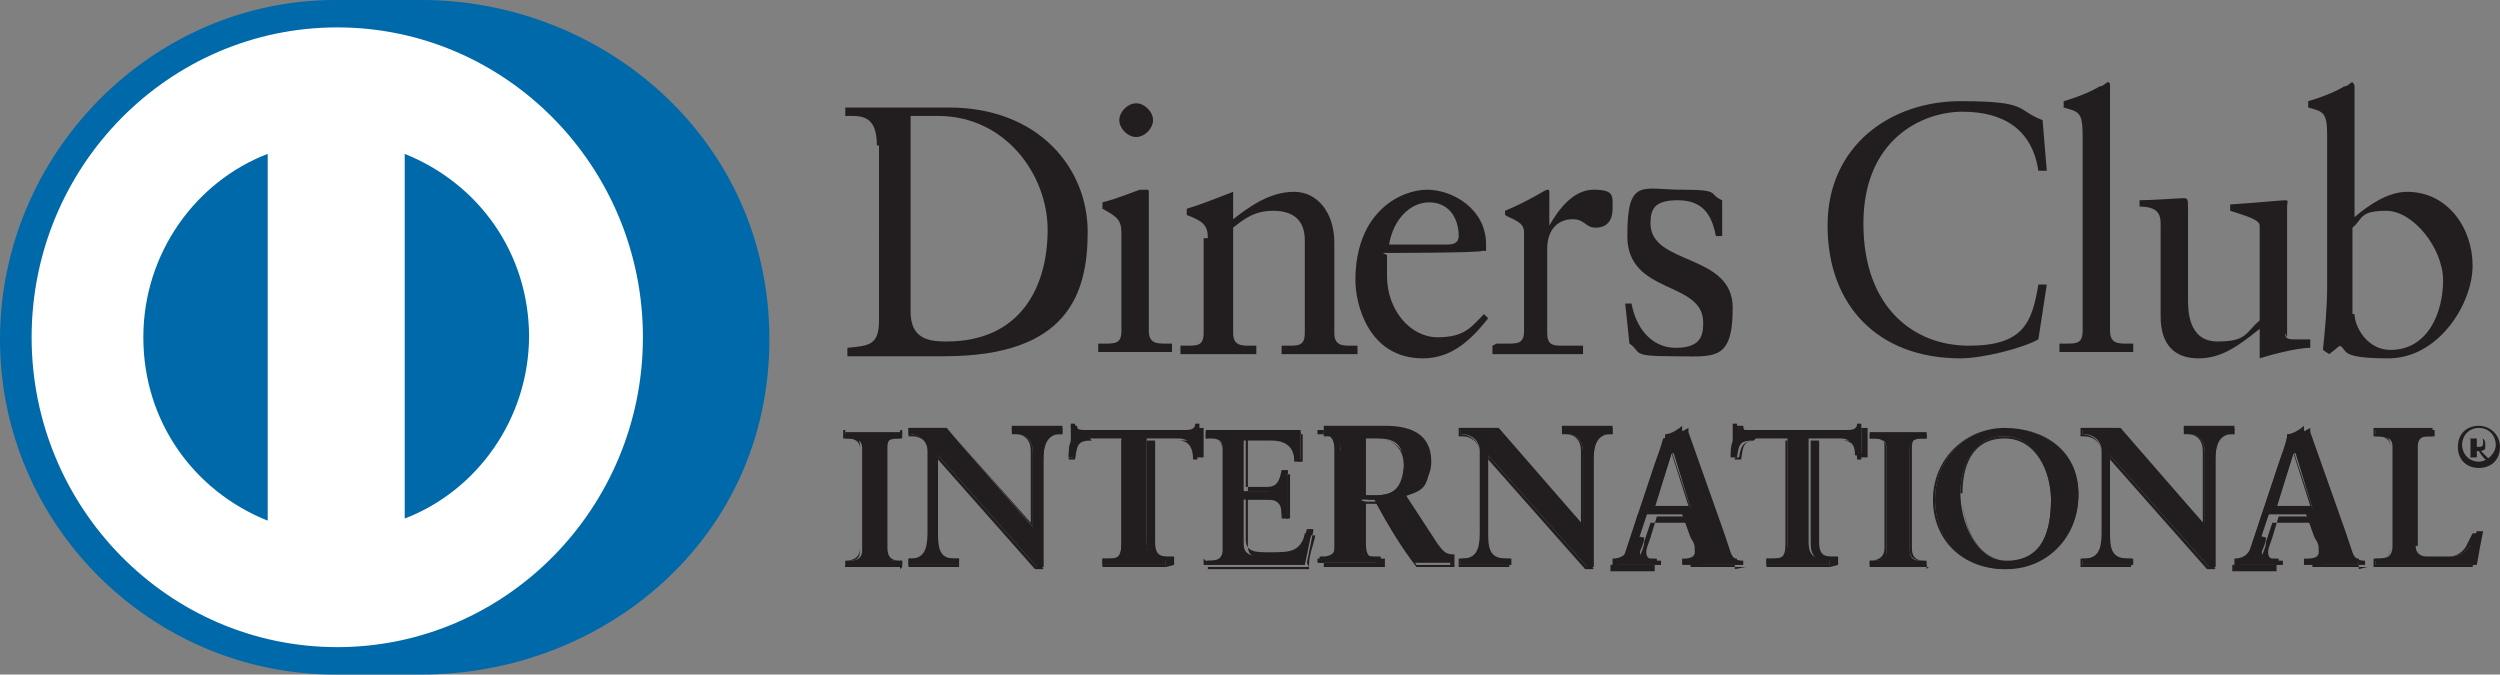 <?xml version="1.0" encoding="UTF-8"?>
<svg id="_レイヤー_2" data-name="レイヤー_2" xmlns="http://www.w3.org/2000/svg" width="118.6" height="32" version="1.1" viewBox="0 0 118.6 32">
  <rect x="0" y="0" width="118.6" height="32" fill="#808080" stroke="none"/>
  <!-- Generator: Adobe Illustrator 29.1.0, SVG Export Plug-In . SVG Version: 2.1.0 Build 142)  -->
  <defs>
    <style>
      .st0 {
        fill: #fff;
      }

      .st1 {
        fill: #0069aa;
      }

      .st2 {
        fill: #221e1f;
      }
    </style>
  </defs>
  <ellipse class="st0" cx="15.9" cy="16.3" rx="15.2" ry="15.5"/>
  <g>
    <g>
      <path class="st2" d="M41.6,6.9c0-1.5-.8-1.4-1.5-1.4v-.4c.6,0,1.3,0,2,0s1.6,0,2.9,0c4.3,0,6.6,2.9,6.6,5.9s-1,5.9-6.8,5.9-1.6,0-2.4,0-1.5,0-2.2,0v-.4c1-.1,1.5-.1,1.5-1.3V6.9ZM43.2,14.8c0,1.3.9,1.4,1.7,1.4,3.6,0,4.8-2.7,4.8-5.3s-2-5.4-5.2-5.4-1,0-1.3,0v9.2Z"/>
      <path class="st2" d="M52.1,16.3h.3c.5,0,.8,0,.8-.6v-4.6c0-.7-.2-.8-.9-1.2v-.3c.8-.2,1.7-.6,1.8-.6.1,0,.2,0,.3,0s.1,0,.1.2v6.5c0,.6.4.6.8.6h.3v.4c-.6,0-1.1,0-1.7,0s-1.2,0-1.8,0v-.4ZM53.9,6.5c-.4,0-.8-.4-.8-.8s.4-.8.8-.8.8.4.8.8-.4.8-.8.8Z"/>
      <path class="st2" d="M57.3,11.3c0-.6-.2-.8-1-1.1v-.3c.7-.2,1.4-.5,2.2-.8,0,0,0,0,0,.2v1.1c.9-.7,1.8-1.3,2.9-1.3s1.9,1,1.9,2.4v4.3c0,.6.4.6.8.6h.3v.4c-.6,0-1.2,0-1.8,0s-1.2,0-1.8,0v-.4h.3c.5,0,.8,0,.8-.6v-4.4c0-1-.6-1.4-1.5-1.4s-1.4.4-1.9.8v5c0,.6.4.6.8.6h.3v.4c-.6,0-1.2,0-1.8,0s-1.2,0-1.8,0v-.4h.3c.5,0,.8,0,.8-.6v-4.5Z"/>
      <path class="st2" d="M65.8,12.1c0,.2,0,.4,0,1,0,1.6,1.1,2.9,2.4,2.9s1.6-.5,2.2-1.1l.2.2c-.8,1-1.7,1.9-3.1,1.9-2.6,0-3.2-2.6-3.2-3.7,0-3.3,2.2-4.3,3.4-4.3s2.8.9,2.8,2.6c0,.1,0,.2,0,.3h-.2c0,.1-4.7.1-4.7.1ZM68.7,11.6c.4,0,.5-.2.5-.4,0-.9-.5-1.6-1.4-1.6s-1.7.8-1.9,2h2.9Z"/>
      <path class="st2" d="M71,16.3h.5c.5,0,.8,0,.8-.6v-4.7c0-.5-.6-.6-.9-.8v-.2c1.2-.5,1.9-1,2-1s.1,0,.1.2v1.5h0c.4-.7,1.1-1.7,2.1-1.7s.9.3.9.9-.3.9-.8.9-.5-.4-1.1-.4-1.2.4-1.2,1.4v4c0,.6.3.6.8.6h.9v.4c-.9,0-1.6,0-2.3,0s-1.4,0-2,0v-.4Z"/>
      <path class="st2" d="M77.4,14.4c.2,1.1.9,2.1,2.1,2.1s1.3-.6,1.3-1.2c0-2-3.6-1.3-3.6-4.1s.7-2.2,2.6-2.2,1.2.2,1.9.5v1.7c.1,0-.3,0-.3,0-.2-1.1-.7-1.7-1.8-1.7s-1.3.4-1.3,1.1c0,2,3.9,1.4,3.9,4s-.9,2.3-2.9,2.3-1.4-.2-2-.6l-.2-1.9h.3Z"/>
      <path class="st2" d="M97.1,8.1h-.4c-.3-2-1.7-2.8-3.6-2.8s-4.7,1.3-4.7,5.3,2.4,5.8,5,5.8,3-1.1,3.3-2.9h.4c0,0-.4,2.6-.4,2.6-.7.4-2.6.9-3.7.9-3.9,0-6.3-2.5-6.3-6.3s3-5.9,6.3-5.9,2.6.4,3.9.9l.2,2.4Z"/>
      <path class="st2" d="M97.7,16.3h.3c.5,0,.8,0,.8-.6V6.4c0-1.1-.2-1.1-.9-1.3v-.3c.7-.2,1.4-.5,1.7-.7.2,0,.3-.2.4-.2.1,0,.1.1.1.2v11.6c0,.6.4.6.8.6h.3v.4c-.6,0-1.1,0-1.7,0s-1.2,0-1.8,0v-.4Z"/>
      <path class="st2" d="M108.4,15.8c0,.3.2.3.5.3s.4,0,.7,0v.4c-.7,0-2.1.4-2.4.5h0v-1.4c-1,.8-1.8,1.4-2.9,1.4s-1.8-.6-1.8-2v-4.3c0-.4,0-.9-1-.9v-.3c.6,0,1.9-.1,2.1-.1s.2.1.2.5v4.3c0,.5,0,2,1.4,2s1.3-.4,2-1v-4.5c0-.3-.8-.5-1.4-.7v-.3c1.5-.1,2.4-.2,2.6-.2s.1.1.1.3v6.2Z"/>
      <path class="st2" d="M111.7,10.3c.7-.6,1.6-1.2,2.5-1.2,1.9,0,3.1,1.7,3.1,3.5s-1.6,4.4-4,4.4-1.9-.4-2.3-.6l-.5.4-.3-.2c.1-1,.2-2,.2-3v-7.2c0-1.1-.2-1.1-.9-1.3v-.3c.7-.2,1.4-.5,1.7-.7.2,0,.3-.2.4-.2,0,0,.1.1.1.2v6.1ZM111.7,14.9c0,.6.6,1.7,1.7,1.7,1.8,0,2.5-1.8,2.5-3.3s-1.4-3.3-2.7-3.3-1.1.4-1.6.8v4.1Z"/>
    </g>
    <g>
      <path class="st2" d="M40.1,26.6h.1c.3,0,.7,0,.7-.5v-4.8c0-.5-.3-.5-.7-.5h-.1v-.3c.4,0,.9,0,1.3,0s1,0,1.4,0v.3h-.1c-.3,0-.7,0-.7.5v4.8c0,.5.3.5.7.5h.1v.3c-.4,0-1,0-1.4,0s-1,0-1.3,0v-.3Z"/>
      <path class="st2" d="M42.8,26.9c-.4,0-1,0-1.4,0h0c-.4,0-1,0-1.3,0h0v-.3h0s0,0,0,0h.1c.3,0,.6,0,.6-.5h0v-4.8c0-.4-.3-.5-.6-.5h-.2v-.4h0c.4,0,.9,0,1.3,0h0c.4,0,1,0,1.4,0h0v.4h-.2c-.3,0-.6,0-.6.5h0v4.8c0,.4.3.5.6.5h.2v.4h0ZM42.8,26.8v-.2s0,0,0,0c-.3,0-.7,0-.7-.6h0v-4.8c0-.5.4-.6.7-.6h0v-.2c-.4,0-.9,0-1.4,0h0c-.4,0-.9,0-1.3,0h0v.2h0c.3,0,.7,0,.7.6h0v4.8c0,.5-.4.6-.7.6h0v.2c.3,0,.9,0,1.3,0h0c.4,0,1,0,1.4,0h0Z"/>
    </g>
    <g>
      <path class="st2" d="M49,25h0v-3.5c0-.8-.5-.9-.8-.9h-.2v-.3c.4,0,.8,0,1.3,0s.7,0,1.1,0v.3h-.1c-.4,0-.8,0-.8,1.2v4.2c0,.3,0,.6,0,.9h-.3l-4.7-5.3v3.8c0,.8.2,1.1.8,1.1h.2v.3c-.4,0-.8,0-1.2,0s-.8,0-1.2,0v-.3h.1c.6,0,.8-.4.8-1.2v-3.9c0-.5-.4-.8-.8-.8h-.1v-.3c.3,0,.7,0,1,0s.5,0,.8,0l4,4.6Z"/>
      <path class="st2" d="M49.5,27h-.4s-4.6-5.2-4.6-5.2v3.7c0,.8.1,1,.8,1h.2v.4h0c-.4,0-.8,0-1.2,0h0c-.4,0-.8,0-1.2,0h0v-.4h.2c.6,0,.8-.4.8-1.1h0v-3.9c0-.5-.4-.8-.8-.8h-.2v-.4h0c.3,0,.7,0,1,0h0c.3,0,.5,0,.8,0h0l4,4.5v-3.4c0-.7-.5-.8-.7-.8h-.2v-.4h0c.4,0,.8,0,1.3,0h0c.4,0,.7,0,1.1,0h0v.4h-.2c-.4,0-.8,0-.8,1.1h0v4.2c0,.3,0,.6,0,.9h0s0,0,0,0h0ZM49.2,26.9h.3c0-.3,0-.6,0-.9h0v-4.2c0-1.1.5-1.2.8-1.2h0v-.2c-.4,0-.7,0-1.1,0h0c-.4,0-.8,0-1.2,0h0v.2h.2c.3,0,.8.1.8.9h0v3.5s0,0,0,0h0s-4-4.6-4-4.6c-.3,0-.5,0-.8,0h0c-.3,0-.7,0-1,0h0v.2s0,0,0,0c.4,0,.9.3.9.9h0v3.9c0,.7-.2,1.2-.9,1.2h0s0,.2,0,.2c.4,0,.8,0,1.2,0h0c.4,0,.8,0,1.1,0h0v-.2h-.1c-.7,0-.9-.3-.9-1.1h0v-3.9l4.7,5.3h0ZM49,25h0s0,0,0,0h0ZM49,25h0s0,0,0,0h0Z"/>
    </g>
    <g>
      <path class="st2" d="M51.8,20.9c-.7,0-.7.2-.8.8h-.3c0-.3,0-.5.1-.8,0-.3,0-.5,0-.8h.2c0,.3.3.3.5.3h4.7c.2,0,.5,0,.5-.3h.2c0,.3,0,.5,0,.8,0,.2,0,.5,0,.7h-.3c0-.2,0-.8-.7-.8h-1.5v4.9c0,.7.3.8.7.8h.2v.3c-.4,0-1,0-1.5,0s-1.2,0-1.5,0v-.3h.2c.5,0,.7,0,.7-.8v-4.9h-1.5Z"/>
      <path class="st2" d="M55.3,26.9c-.4,0-1,0-1.5,0h0c-.5,0-1.2,0-1.5,0h0v-.4h.2c.5,0,.7,0,.7-.7h0v-4.9h-1.4c0,0,1.5,0,1.5,0v4.9c0,.7-.3.8-.8.8h-.1v.2c.4,0,1,0,1.5,0h0c.5,0,1.1,0,1.4,0h0v-.2h-.1c-.4,0-.8-.1-.8-.8h0v-4.9h1.5c.6,0,.7.5.7.9h.2c0-.3,0-.6,0-.8h0c0-.2,0-.5,0-.7h-.1c0,.2-.3.3-.5.3h-4.7c-.2,0-.4,0-.5-.3h-.2c0,.3,0,.5,0,.7h0c0,.3,0,.5-.1.7h.2c.1-.6.2-.8.9-.8h0c-.7,0-.7.2-.8.9h0s0,0,0,0h-.3,0c0-.3,0-.6.1-.8h0c0-.3,0-.5,0-.8h0s0,0,0,0h.3c0,.3.2.3.5.3h4.7c.3,0,.4,0,.5-.2h0s0,0,0,0h.3s0,0,0,0c0,.2,0,.5,0,.7h0c0,.2,0,.5,0,.7h0s0,0,0,0h-.3c0,.1,0,0,0,0,0-.3,0-.8-.6-.8h-1.4v4.8c0,.7.3.7.7.7h.2v.4h0Z"/>
    </g>
    <g>
      <path class="st2" d="M57.2,26.6h.1c.3,0,.7,0,.7-.5v-4.8c0-.5-.3-.5-.7-.5h-.1v-.3c.5,0,1.5,0,2.2,0s1.7,0,2.3,0c0,.4,0,1,0,1.4h-.3c0-.5-.2-1-1.1-1h-1.3v2.4h1.1c.5,0,.7-.3.7-.8h.3c0,.4,0,.7,0,1.1s0,.7,0,1h-.3c0-.5,0-.9-.7-.9h-1.1v2.1c0,.6.5.6,1.1.6,1.1,0,1.6,0,1.8-1.1h.3c-.1.6-.2,1-.3,1.5-.6,0-1.6,0-2.4,0s-1.9,0-2.4,0v-.3Z"/>
      <path class="st2" d="M62.1,26.9c-.6,0-1.6,0-2.4,0h0c-.8,0-1.9,0-2.4,0h0v-.3h0s0,0,0,0h.1c.3,0,.6,0,.6-.5h0v-4.8c0-.4-.3-.5-.6-.5h-.2v-.4h0c.6,0,1.5,0,2.2,0h0c.8,0,1.7,0,2.3,0h0c0,.2,0,.3,0,.5h0c0,.3,0,.7,0,.9h0s0,0,0,0h-.3c0,0,0,0,0,0,0-.6-.1-1-1.1-1h-1.2v2.3h1c.5,0,.6-.3.7-.8h0s0,0,0,0h.3c0,.4,0,.8,0,1.1h0c0,.3,0,.7,0,1h0s0,0,0,0h-.3c0,0,0,0,0,0,0-.6,0-.9-.7-.9h-1s0,2.1,0,2.1c0,.6.5.6,1.1.6h0c1.1,0,1.5,0,1.8-1.1h0s0,0,0,0h.3c0,0,0,.1,0,.1-.1.5-.2,1-.3,1.5h0s0,0,0,0h0ZM62.1,26.8c0-.5.2-.9.3-1.4h-.2c-.3,1-.8,1.1-1.9,1.1h0c-.6,0-1.1,0-1.1-.6h0v-2.2h1.1c.6,0,.7.4.7.9h.2c0-.4,0-.7,0-1.1h0c0-.3,0-.7,0-1h-.2c0,.5-.2.8-.7.8h-1.1v-2.5h1.3c.9,0,1.1.5,1.1,1.1h.2c0-.3,0-.6,0-.9h0c0-.2,0-.3,0-.4h0c-.6,0-1.5,0-2.3,0h0c-.7,0-1.7,0-2.2,0h0v.2h0c.3,0,.7,0,.7.6h0v4.8c0,.5-.4.6-.7.6h0v.2c.5,0,1.6,0,2.4,0h0c.8,0,1.8,0,2.4,0h0Z"/>
    </g>
    <g>
      <path class="st2" d="M63.6,21.4c0-.7-.4-.7-.6-.7h-.2v-.3c.3,0,.9,0,1.4,0s1,0,1.5,0c1.1,0,2.1.3,2.1,1.6s-.5,1.3-1.3,1.6l1.5,2.3c.3.4.4.5.9.5v.3c-.3,0-.6,0-.9,0s-.6,0-.9,0c-.7-.9-1.3-1.9-1.9-3h-.6v2c0,.7.3.7.7.7h.2v.3c-.5,0-1,0-1.6,0s-.9,0-1.3,0v-.3h.2c.3,0,.6-.2.6-.5v-4.7ZM64.8,23.5h.4c.9,0,1.4-.3,1.4-1.4s-.5-1.3-1.3-1.3-.4,0-.5,0v2.7Z"/>
      <path class="st2" d="M69,26.9c-.3,0-.6,0-.9,0h0c-.3,0-.6,0-.9,0h0c-.7-.9-1.3-1.9-1.9-3h-.5v1.9c0,.7.3.7.7.7h.2v.4h0c-.5,0-1,0-1.6,0h0c-.4,0-.9,0-1.3,0h0v-.4h.2c.3,0,.6-.1.6-.5h0v-4.7c0-.6-.3-.6-.6-.7h-.2v-.4h0c.3,0,.9,0,1.4,0h0c.5,0,1,0,1.5,0h0c1.1,0,2.2.3,2.2,1.7h0c0,.8-.5,1.3-1.2,1.6h0l1.5,2.3c.3.4.4.5.8.5h0v.4h0ZM64.8,23.8h.6c.6,1.1,1.2,2.1,1.8,3h0c.3,0,.6,0,.8,0h0c.3,0,.6,0,.8,0h0v-.2c-.4,0-.6-.2-.9-.6h0l-1.6-2.4h0c.7-.3,1.2-.8,1.2-1.6h0c0-1.3-1-1.6-2.1-1.6h0c-.5,0-.9,0-1.5,0h0c-.5,0-1.1,0-1.4,0h0v.2h.1c.3,0,.7,0,.7.7h0v4.7c0,.4-.3.5-.7.5h-.1v.2c.4,0,.8,0,1.3,0h0c.5,0,1,0,1.5,0h0v-.2h-.1c-.4,0-.8,0-.8-.8h0v-2h0ZM64.8,23.6h0v-2.8h0c.1,0,.2,0,.5,0h0c.8,0,1.4.5,1.4,1.4h0c0,1.1-.5,1.5-1.4,1.5h-.4ZM65.2,23.5c.9,0,1.3-.3,1.4-1.4h0c0-.8-.5-1.3-1.3-1.3h0c-.2,0-.4,0-.5,0h0v2.7h.4Z"/>
    </g>
    <g>
      <path class="st2" d="M75.1,25h0v-3.5c0-.8-.5-.9-.8-.9h-.2v-.3c.4,0,.8,0,1.3,0s.7,0,1.1,0v.3h-.1c-.4,0-.8,0-.8,1.2v4.2c0,.3,0,.6,0,.9h-.3l-4.7-5.3v3.8c0,.8.2,1.1.9,1.1h.2v.3c-.4,0-.8,0-1.2,0s-.8,0-1.2,0v-.3h.1c.6,0,.8-.4.8-1.2v-3.9c0-.5-.4-.8-.8-.8h-.1v-.3c.3,0,.7,0,1,0s.5,0,.8,0l4,4.6Z"/>
      <path class="st2" d="M75.6,27h-.4s-4.6-5.2-4.6-5.2v3.7c0,.8.1,1,.8,1h.2v.4h0c-.4,0-.8,0-1.2,0h0c-.4,0-.8,0-1.2,0h0v-.4h.2c.6,0,.8-.4.8-1.1h0v-3.9c0-.5-.4-.8-.8-.8h-.2v-.4h0c.3,0,.7,0,1,0h0c.3,0,.5,0,.8,0h0l4,4.5v-3.4c0-.7-.5-.8-.7-.8h-.2v-.4h0c.4,0,.8,0,1.3,0h0c.4,0,.7,0,1.1,0h0v.4h-.2c-.4,0-.8,0-.8,1.1h0v4.2c0,.3,0,.6,0,.9h0s0,0,0,0h0ZM75.3,26.9h.3c0-.3,0-.6,0-.9h0v-4.2c0-1.1.5-1.2.8-1.2h0v-.2c-.4,0-.7,0-1.1,0h0c-.4,0-.8,0-1.2,0h0v.2h.2c.3,0,.8.1.8.9h0v3.5s0,0,0,0h0s-4-4.6-4-4.6c-.3,0-.5,0-.8,0h0c-.3,0-.7,0-1,0h0v.2h0c.4,0,.9.3.9.9h0v3.9c0,.7-.2,1.2-.9,1.2h0v.2c.4,0,.8,0,1.2,0h0c.4,0,.8,0,1.1,0h0v-.2h-.1c-.7,0-.9-.3-.9-1.1h0v-3.9l4.7,5.3h0ZM75.1,25h0s0,0,0,0h0ZM75.1,25h0s0,0,0,0h0Z"/>
    </g>
    <g>
      <path class="st2" d="M78,25.5c0,.3-.2.6-.2.7,0,.3.4.3.7.3h.1v.3c-.4,0-.7,0-1.1,0s-.6,0-1,0v-.3h0c.4,0,.7-.2.8-.6l1.4-4.2c.1-.3.3-.8.3-1.1.3,0,.7-.3.8-.4,0,0,0,0,0,0s0,0,0,0c0,0,0,.2,0,.2l1.7,4.8c.1.3.2.7.3.9.1.3.3.4.6.4h0v.3c-.4,0-.8,0-1.2,0s-.9,0-1.4,0v-.3h0c.2,0,.6,0,.6-.3s0-.4-.2-.7l-.4-1.1h-2.1l-.3,1ZM79.3,21.5h0l-.8,2.6h1.7l-.8-2.6Z"/>
      <path class="st2" d="M82.8,26.9c-.4,0-.8,0-1.2,0h0c-.4,0-.9,0-1.4,0h0s0,0,0,0v-.3h.1c.2,0,.5,0,.5-.2h0c0-.1,0-.4-.2-.6h0l-.3-1h-2l-.3.9c0,.3-.2.6-.2.7h0c0,.2.3.3.6.3h.1v.4h0c-.4,0-.7,0-1.1,0h0c-.3,0-.6,0-1,0h0s0,0,0,0v-.3h0c.3,0,.6-.2.7-.6h0l1.4-4.2c.1-.3.3-.8.4-1.2h0c.3,0,.6-.3.8-.4h0s0,0,0,0h0s0,0,0,0h0c0,0,0,.2,0,.2h0l1.7,4.8c.1.3.2.7.3.9h0c.1.2.3.3.6.3h0v.4h0ZM80.2,26.8c.4,0,.9,0,1.3,0h0c.4,0,.8,0,1.2,0h0v-.2h0c-.3,0-.5-.1-.6-.4h0c-.1-.3-.2-.6-.3-.9h0l-1.7-4.8c0,0,0-.2,0-.2h0s0,0,0,0h0s0,0,0,0h0c-.2.1-.5.3-.8.4h0c0,.3-.2.8-.3,1.1h0l-1.4,4.2c-.1.4-.5.6-.8.6h0v.2c.3,0,.6,0,.9,0h0c.3,0,.7,0,1.1,0h0v-.2h0c-.3,0-.7,0-.7-.4h0c0-.2.1-.4.2-.7h0s0,0,0,0l.3-1h2.1l.4,1.1c.1.3.2.5.2.7h0c0,.3-.4.3-.6.3h0v.2h0ZM78.4,24.1l.9-2.7h0s0,0,0,0h0s0,0,0,0l.9,2.7h-1.8ZM78.5,24h1.6l-.8-2.5-.8,2.5h0ZM79.3,21.5h0s0,0,0,0h0Z"/>
    </g>
    <g>
      <path class="st2" d="M83.2,20.9c-.7,0-.7.2-.8.8h-.3c0-.3,0-.5.1-.8,0-.3,0-.5,0-.8h.2c0,.3.3.3.5.3h4.7c.2,0,.5,0,.5-.3h.2c0,.3,0,.5,0,.8,0,.2,0,.5,0,.7h-.3c0-.2,0-.8-.7-.8h-1.5v4.9c0,.7.3.8.8.8h.2v.3c-.4,0-1,0-1.5,0s-1.2,0-1.5,0v-.3h.2c.5,0,.8,0,.8-.8v-4.9h-1.5Z"/>
      <path class="st2" d="M86.8,26.9c-.4,0-1,0-1.5,0h0c-.5,0-1.2,0-1.5,0h0v-.4h.2c.5,0,.7,0,.7-.7h0v-4.9h-1.4c0,0,1.5,0,1.5,0v4.9c0,.7-.3.8-.8.8h-.1v.2c.4,0,1,0,1.5,0h0c.5,0,1.1,0,1.4,0h0v-.2h-.1c-.4,0-.8-.1-.8-.8h0v-4.9h1.5c.6,0,.7.5.7.9h.2c0-.3,0-.6,0-.8h0c0-.2,0-.5,0-.7h-.1c0,.2-.3.3-.5.3h-4.7c-.2,0-.4,0-.5-.3h-.1c0,.3,0,.5,0,.7h0c0,.3,0,.5-.1.7h.2c.1-.6.2-.8.9-.8h0c-.7,0-.7.2-.8.9h0s0,0,0,0h-.3,0c0-.3,0-.6.1-.8h0c0-.3,0-.5,0-.8h0s0,0,0,0h.3c0,.3.2.3.5.3h4.7c.2,0,.4,0,.4-.2h0s0,0,0,0h.3s0,0,0,0c0,.2,0,.5,0,.7h0c0,.2,0,.5,0,.7h0s0,0,0,0h-.3c0,.1,0,0,0,0,0-.3,0-.8-.6-.8h-1.4v4.8c0,.7.3.7.7.7h.2v.4h0Z"/>
    </g>
    <g>
      <path class="st2" d="M88.7,26.6h.1c.3,0,.7,0,.7-.5v-4.8c0-.5-.3-.5-.7-.5h-.1v-.3c.4,0,.9,0,1.3,0s1,0,1.4,0v.3h-.1c-.3,0-.7,0-.7.5v4.8c0,.5.3.5.7.5h.1v.3c-.4,0-1,0-1.4,0s-1,0-1.3,0v-.3Z"/>
      <path class="st2" d="M91.5,26.9c-.4,0-1,0-1.4,0h0c-.4,0-1,0-1.3,0h0v-.3h0s0,0,0,0h.1c.3,0,.6,0,.6-.5h0v-4.8c0-.4-.3-.5-.6-.5h-.2v-.4h0c.4,0,.9,0,1.3,0h0c.5,0,1,0,1.4,0h0v.4h-.2c-.3,0-.6,0-.6.5h0v4.8c0,.4.3.5.6.5h.2v.4h0ZM91.4,26.8v-.2h0c-.3,0-.7,0-.7-.6h0v-4.8c0-.5.4-.6.7-.6h0v-.2c-.4,0-.9,0-1.4,0h0c-.4,0-.9,0-1.3,0h0v.2h0c.3,0,.7,0,.7.6h0v4.8c0,.5-.4.6-.7.6h0v.2c.3,0,.9,0,1.3,0h0c.4,0,1,0,1.4,0h0Z"/>
    </g>
    <g>
      <path class="st2" d="M95.1,20.3c1.9,0,3.5,1.2,3.5,3.2s-1.5,3.5-3.4,3.5-3.4-1.3-3.4-3.3,1.5-3.4,3.3-3.4ZM95.2,26.6c1.8,0,2.1-1.6,2.1-2.9s-.7-3-2.2-3-2.1,1.4-2.1,2.7.7,3.2,2.2,3.2Z"/>
      <path class="st2" d="M91.7,23.7c0-1.9,1.5-3.4,3.4-3.4h0c-1.9,0-3.3,1.5-3.3,3.4h0c0,1.9,1.4,3.2,3.3,3.2h0c1.9,0,3.4-1.4,3.4-3.5h0c0-1.9-1.5-3.1-3.4-3.1h0c1.9,0,3.5,1.1,3.5,3.1h0c0,2.1-1.5,3.5-3.5,3.6h0c-1.9,0-3.4-1.3-3.4-3.3h0ZM93,23.4c0-1.2.5-2.7,2.1-2.7h0c1.5,0,2.3,1.7,2.3,3h0c0,1.3-.3,2.9-2.1,2.9h0c1.7,0,2-1.6,2-2.9h0c0-1.3-.7-2.9-2.2-2.9h0c-1.6,0-2,1.4-2,2.6h0c0,1.6.7,3.2,2.2,3.2h0c-1.5,0-2.2-1.5-2.2-3.2h0Z"/>
    </g>
    <g>
      <path class="st2" d="M104.6,25h0v-3.5c0-.8-.5-.9-.8-.9h-.2v-.3c.4,0,.8,0,1.3,0s.7,0,1.1,0v.3h-.1c-.4,0-.8,0-.8,1.2v4.2c0,.3,0,.6,0,.9h-.3l-4.7-5.3v3.8c0,.8.2,1.1.9,1.1h.2v.3c-.4,0-.8,0-1.2,0s-.8,0-1.2,0v-.3h.1c.6,0,.8-.4.8-1.2v-3.9c0-.5-.4-.8-.8-.8h-.1v-.3c.3,0,.7,0,1,0s.5,0,.8,0l4,4.6Z"/>
      <path class="st2" d="M105.1,27h-.4s-4.6-5.2-4.6-5.2v3.7c0,.8.1,1,.8,1h.2v.4h0c-.4,0-.8,0-1.2,0h0c-.4,0-.8,0-1.2,0h0v-.4h.2c.6,0,.8-.4.8-1.1h0v-3.9c0-.5-.4-.8-.8-.8h-.2v-.4h0c.3,0,.7,0,1,0h0c.3,0,.5,0,.8,0h0l4,4.5v-3.4c0-.7-.5-.8-.7-.8h-.2v-.4h0c.4,0,.8,0,1.3,0h0c.4,0,.7,0,1.1,0h0v.4h-.2c-.4,0-.8,0-.8,1.1h0v4.2c0,.3,0,.6,0,.9h0s0,0,0,0h0ZM104.8,26.9h.3c0-.3,0-.6,0-.9h0v-4.2c0-1.1.5-1.2.8-1.2h0v-.2c-.4,0-.7,0-1.1,0h0c-.4,0-.8,0-1.2,0h0v.2h.2c.3,0,.8.1.8.9h0v3.5s0,0,0,0h0s-4-4.6-4-4.6c-.3,0-.5,0-.8,0h0c-.3,0-.7,0-1,0h0v.2h0c.4,0,.9.3.9.9h0v3.9c0,.7-.2,1.2-.9,1.2h0v.2c.4,0,.8,0,1.2,0h0c.4,0,.8,0,1.1,0h0v-.2h-.1c-.7,0-.9-.3-.9-1.1h0v-3.9l4.7,5.3h0ZM104.6,25h0s0,0,0,0h0ZM104.6,25h0s0,0,0,0h0Z"/>
    </g>
    <g>
      <path class="st2" d="M107.5,25.5c0,.3-.2.6-.2.7,0,.3.4.3.7.3h.1v.3c-.4,0-.7,0-1.1,0s-.7,0-1,0v-.3h0c.4,0,.7-.2.8-.6l1.4-4.2c.1-.3.3-.8.3-1.1.3,0,.7-.3.8-.4,0,0,0,0,0,0s0,0,0,0c0,0,0,.2,0,.2l1.7,4.8c.1.3.2.7.3.9.1.3.3.4.6.4h0v.3c-.4,0-.8,0-1.2,0s-.9,0-1.4,0v-.3h.1c.2,0,.6,0,.6-.3s0-.4-.2-.7l-.4-1.1h-2l-.3,1ZM108.8,21.5h0l-.8,2.6h1.7l-.8-2.6Z"/>
      <path class="st2" d="M112.3,26.9c-.4,0-.8,0-1.2,0h0c-.4,0-.9,0-1.4,0h0s0,0,0,0v-.3h.1c.2,0,.5,0,.5-.2h0c0-.1,0-.4-.2-.6h0l-.3-1h-2l-.3.9h0c0,.3-.2.6-.2.7h0c0,.2.3.3.6.3h.1v.4h0c-.4,0-.7,0-1.1,0h0c-.3,0-.6,0-1,0h0s0,0,0,0v-.3h0c.3,0,.6-.2.8-.6h0l1.4-4.2c.1-.3.3-.8.4-1.2h0c.3,0,.6-.3.8-.4h0s0,0,0,0h0s0,0,0,0h0c0,0,0,.2,0,.2h0l1.7,4.8c.1.3.2.7.3.9h0c.1.2.3.3.6.3h0v.4h0ZM109.7,26.8c.4,0,.9,0,1.3,0h0c.4,0,.8,0,1.2,0h0v-.2h0c-.3,0-.5-.1-.6-.4h0c-.1-.3-.2-.6-.3-.9h0l-1.7-4.8c0,0,0-.2,0-.2h0s0,0,0,0h0s0,0,0,0h0c-.2.1-.5.3-.8.4h0c0,.3-.2.8-.3,1.1h0l-1.4,4.2c-.1.4-.5.6-.8.6h0v.2c.3,0,.6,0,.9,0h0c.3,0,.7,0,1.1,0h0v-.2h0c-.3,0-.7,0-.7-.4h0c0-.2.1-.4.2-.7h0s0,0,0,0l.3-1h2.1l.4,1.1c.1.3.2.5.2.7h0c0,.3-.4.3-.6.3h0v.2h0ZM107.9,24.1l.9-2.7h0s0,0,0,0h0s0,0,0,0l.9,2.7h-1.8ZM108,24h1.6l-.8-2.5-.8,2.5h0ZM108.8,21.5h0s0,0,0,0h0Z"/>
    </g>
    <g>
      <path class="st2" d="M114.6,25.9c0,.4.3.5.5.5.4,0,.8,0,1.2,0,.4,0,.7-.3.9-.5.1-.2.2-.5.3-.7h.3c-.1.5-.2,1-.3,1.6-.8,0-1.6,0-2.4,0s-1.6,0-2.4,0v-.3h.1c.3,0,.7,0,.7-.6v-4.7c0-.5-.4-.5-.7-.5h-.1v-.3c.5,0,1,0,1.4,0s.9,0,1.4,0v.3h-.2c-.3,0-.6,0-.6.5v4.7Z"/>
      <path class="st2" d="M117.4,26.9c-.8,0-1.6,0-2.4,0h0c-.8,0-1.6,0-2.4,0h0v-.4h.2c.3,0,.6,0,.6-.6h0v-4.7c0-.4-.3-.5-.6-.5h-.2v-.4h0c.5,0,1,0,1.4,0h0c.5,0,.9,0,1.4,0h0v.4h-.3c-.3,0-.6,0-.6.5h0v4.7c0,.3.2.4.5.5h0c.2,0,.3,0,.5,0h0c.2,0,.5,0,.7,0h0c.4,0,.7-.3.8-.5h0c.1-.2.2-.4.3-.6h0s0,0,0,0h.3,0c-.1.6-.2,1.1-.3,1.6h0s0,0,0,0h0ZM117.4,26.8c.1-.5.2-1,.3-1.5h-.2c0,.2-.1.4-.3.6h0c-.2.2-.5.5-.9.5h0c-.2,0-.5,0-.7,0h0c-.2,0-.3,0-.5,0h0c-.3,0-.6-.2-.6-.6h0v-4.7c0-.5.3-.5.7-.5h.2v-.2c-.4,0-.9,0-1.3,0h0c-.5,0-.9,0-1.4,0h0v.2h0c.3,0,.7,0,.7.6h0v4.7c0,.6-.4.7-.7.7h0v.2c.8,0,1.6,0,2.3,0h0c.8,0,1.6,0,2.4,0h0Z"/>
    </g>
    <path class="st2" d="M117.6,20.2c.5,0,1,.4,1,1s-.4,1-1,1-1-.4-1-1,.4-1,1-1ZM117.6,21.9c.4,0,.8-.4.8-.8s-.3-.8-.8-.8-.8.4-.8.8.3.8.8.8ZM117.1,21.7h0c.1,0,.1,0,.1-.1v-.7c0-.1,0-.1-.1-.1h0s.5,0,.5,0c.2,0,.3,0,.3.3s0,.2-.2.3l.2.2c0,0,.2.2.2.2h0s-.2,0-.2,0c0,0-.2-.2-.3-.4h-.1v.3c0,0,0,0,.1,0h0s-.5,0-.5,0ZM117.5,21.2h.1c.1,0,.2,0,.2-.2s0-.2-.2-.2h-.1v.5Z"/>
  </g>
  <path class="st1" d="M15.9,32c-8.7,0-15.9-7.1-15.9-15.9S7.2,0,15.9,0h4.1c8.6,0,16.5,6.6,16.5,16.1s-7.9,15.9-16.5,15.9h-4.1ZM16,1.3c-8,0-14.5,6.6-14.5,14.7,0,8.1,6.5,14.7,14.5,14.7,8,0,14.5-6.6,14.5-14.7,0-8.1-6.5-14.7-14.5-14.7ZM12.7,24.6V7.3c-3.4,1.3-5.9,4.7-5.9,8.7,0,4,2.4,7.3,5.9,8.7ZM25.1,16c0-4-2.4-7.3-5.9-8.7v17.3c3.4-1.3,5.9-4.7,5.9-8.7Z"/>
</svg>